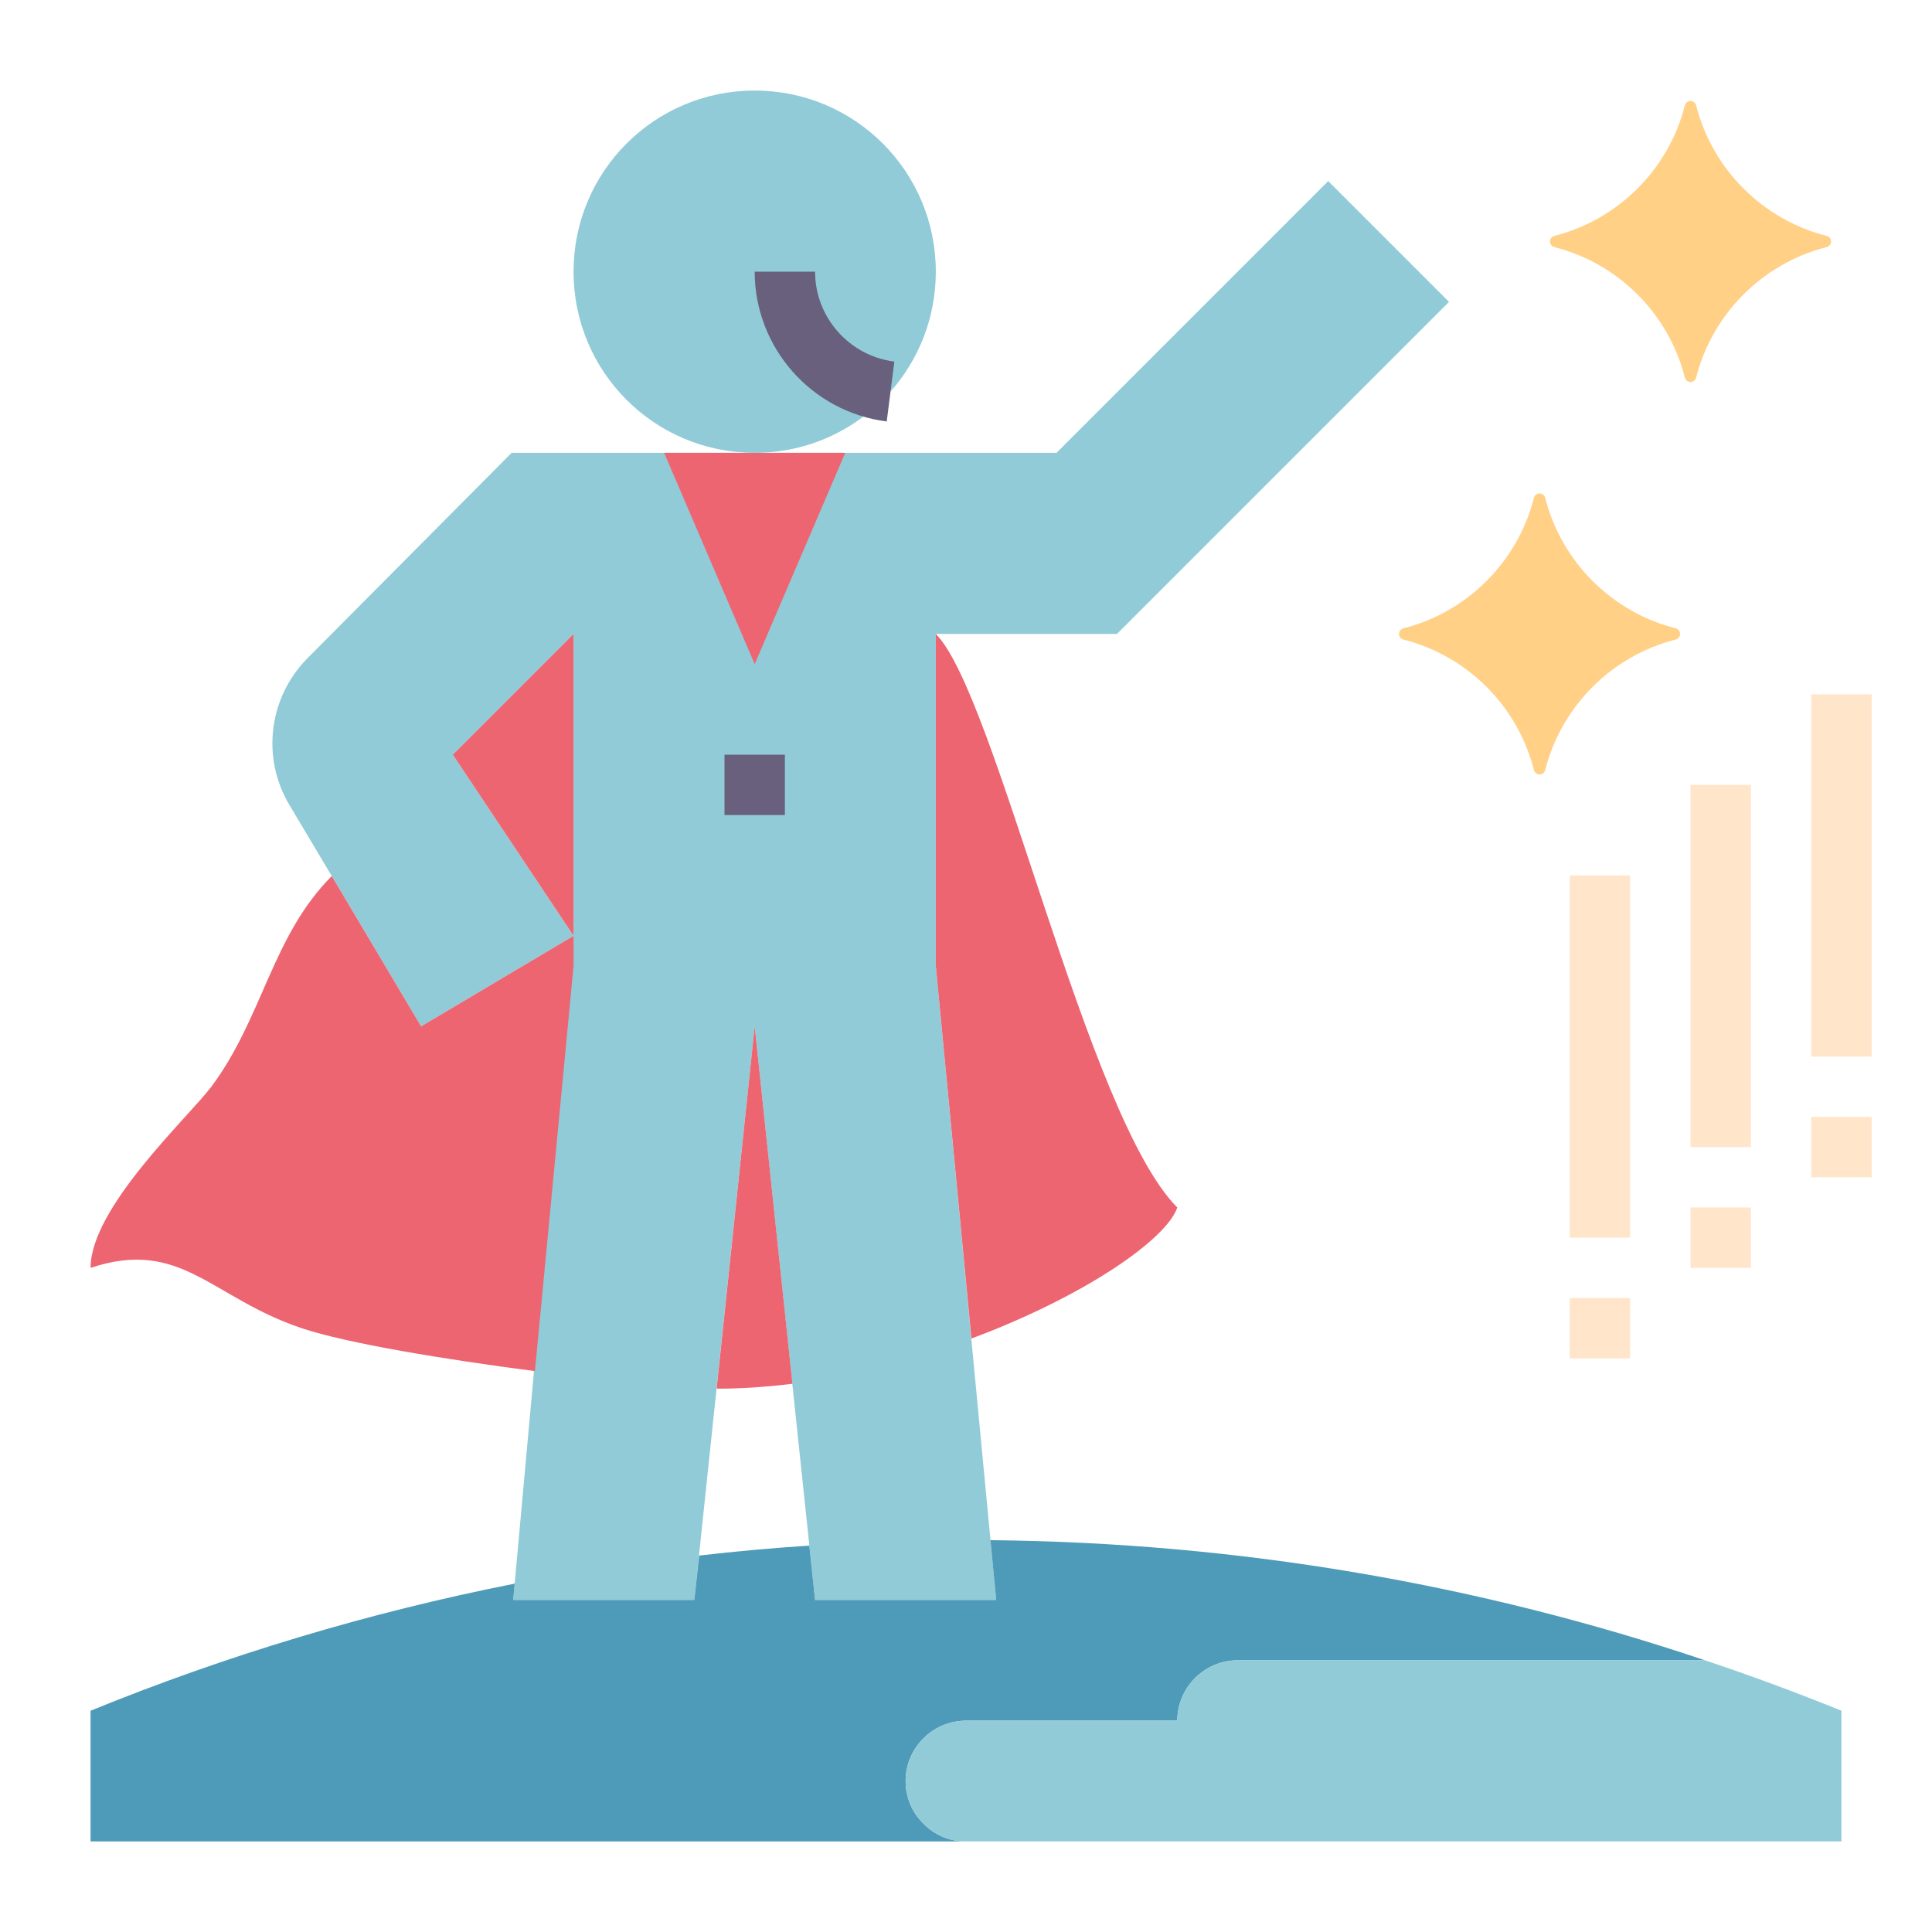 <svg id="Layer_1_1_" enable-background="new 0 0 64 64" height="512" viewBox="0 0 64 64" width="512" xmlns="http://www.w3.org/2000/svg"><path d="m10.99 29.02-1.4-2.35c-.94-1.57-.69-3.57.6-4.87l6.76-6.8h18.05l9-9 4 4-11 11h-6v11l2 21h-6l-2-19-2 19h-6l2-22v-10l-4 4 4 6-5.05 3z" fill="#91cbd7"/><path d="m32 61h-29v-4.33c4.49-1.83 9.19-3.25 14.05-4.21l-.05.54h6l.16-1.47c1.21-.14 2.42-.25 3.65-.33l.19 1.8h6l-.19-1.98c8.27.08 16.22 1.47 23.67 3.98h-15.48c-1.1 0-2 .9-2 2h-7c-1.1 0-2 .9-2 2 0 .55.22 1.05.59 1.41.36.37.86.59 1.41.59z" fill="#4e9bb9"/><path d="m61 56.67v4.33h-29c-.55 0-1.05-.22-1.41-.59-.37-.36-.59-.86-.59-1.41 0-1.1.9-2 2-2h7c0-1.1.9-2 2-2h15.48c1.53.51 3.04 1.07 4.52 1.67z" fill="#91cbd7"/><path d="m25 22-3-7h3 3z" fill="#ed6571"/><path d="m29.49 12.97c-1.09 1.25-2.7 2.03-4.49 2.03-3.32 0-6-2.68-6-6s2.68-6 6-6 6 2.68 6 6c0 1.53-.57 2.92-1.5 3.97z" fill="#91cbd7"/><path d="m39 40c-.37 1.08-3.14 2.97-6.82 4.34l-1.18-12.34v-11c2 2 5 16 8 19z" fill="#ed6571"/><path d="m25 34 1.25 11.84c-.75.09-1.5.15-2.25.16-.08 0-.16 0-.26 0z" fill="#ed6571"/><path d="m19 21v10l-4-6z" fill="#ed6571"/><path d="m19 32-1.28 13.42c-3.01-.39-6.22-.92-7.72-1.42-3-1-4-3-7-2 0-2 3.23-4.98 4-6 1.71-2.29 2-4.98 3.99-6.98l2.96 4.98 5.05-3z" fill="#ed6571"/><path d="m56.187 3.495c.54 2.116 2.202 3.778 4.318 4.318.2.051.2.322 0 .374-2.116.54-3.778 2.202-4.318 4.318-.051.2-.322.2-.374 0-.54-2.116-2.202-3.778-4.318-4.318-.2-.051-.2-.322 0-.374 2.116-.54 3.778-2.202 4.318-4.318.051-.2.323-.2.374 0z" fill="#ffd086"/><path d="m51.187 16.495c.54 2.116 2.202 3.778 4.318 4.318.2.051.2.322 0 .374-2.116.54-3.778 2.202-4.318 4.318-.051.2-.322.2-.374 0-.54-2.116-2.202-3.778-4.318-4.318-.2-.051-.2-.322 0-.374 2.116-.54 3.778-2.202 4.318-4.318.051-.2.323-.2.374 0z" fill="#ffd086"/><path d="m24 25h2v2h-2z" fill="#68607c"/><path d="m29.374 13.962c-2.493-.316-4.374-2.45-4.374-4.962h2c0 1.508 1.129 2.788 2.626 2.978z" fill="#68607c"/><g fill="#ffe5ca"><path d="m60 23h2v12h-2z"/><path d="m60 37h2v2h-2z"/><path d="m56 26h2v12h-2z"/><path d="m56 40h2v2h-2z"/><path d="m52 29h2v12h-2z"/><path d="m52 43h2v2h-2z"/></g></svg>